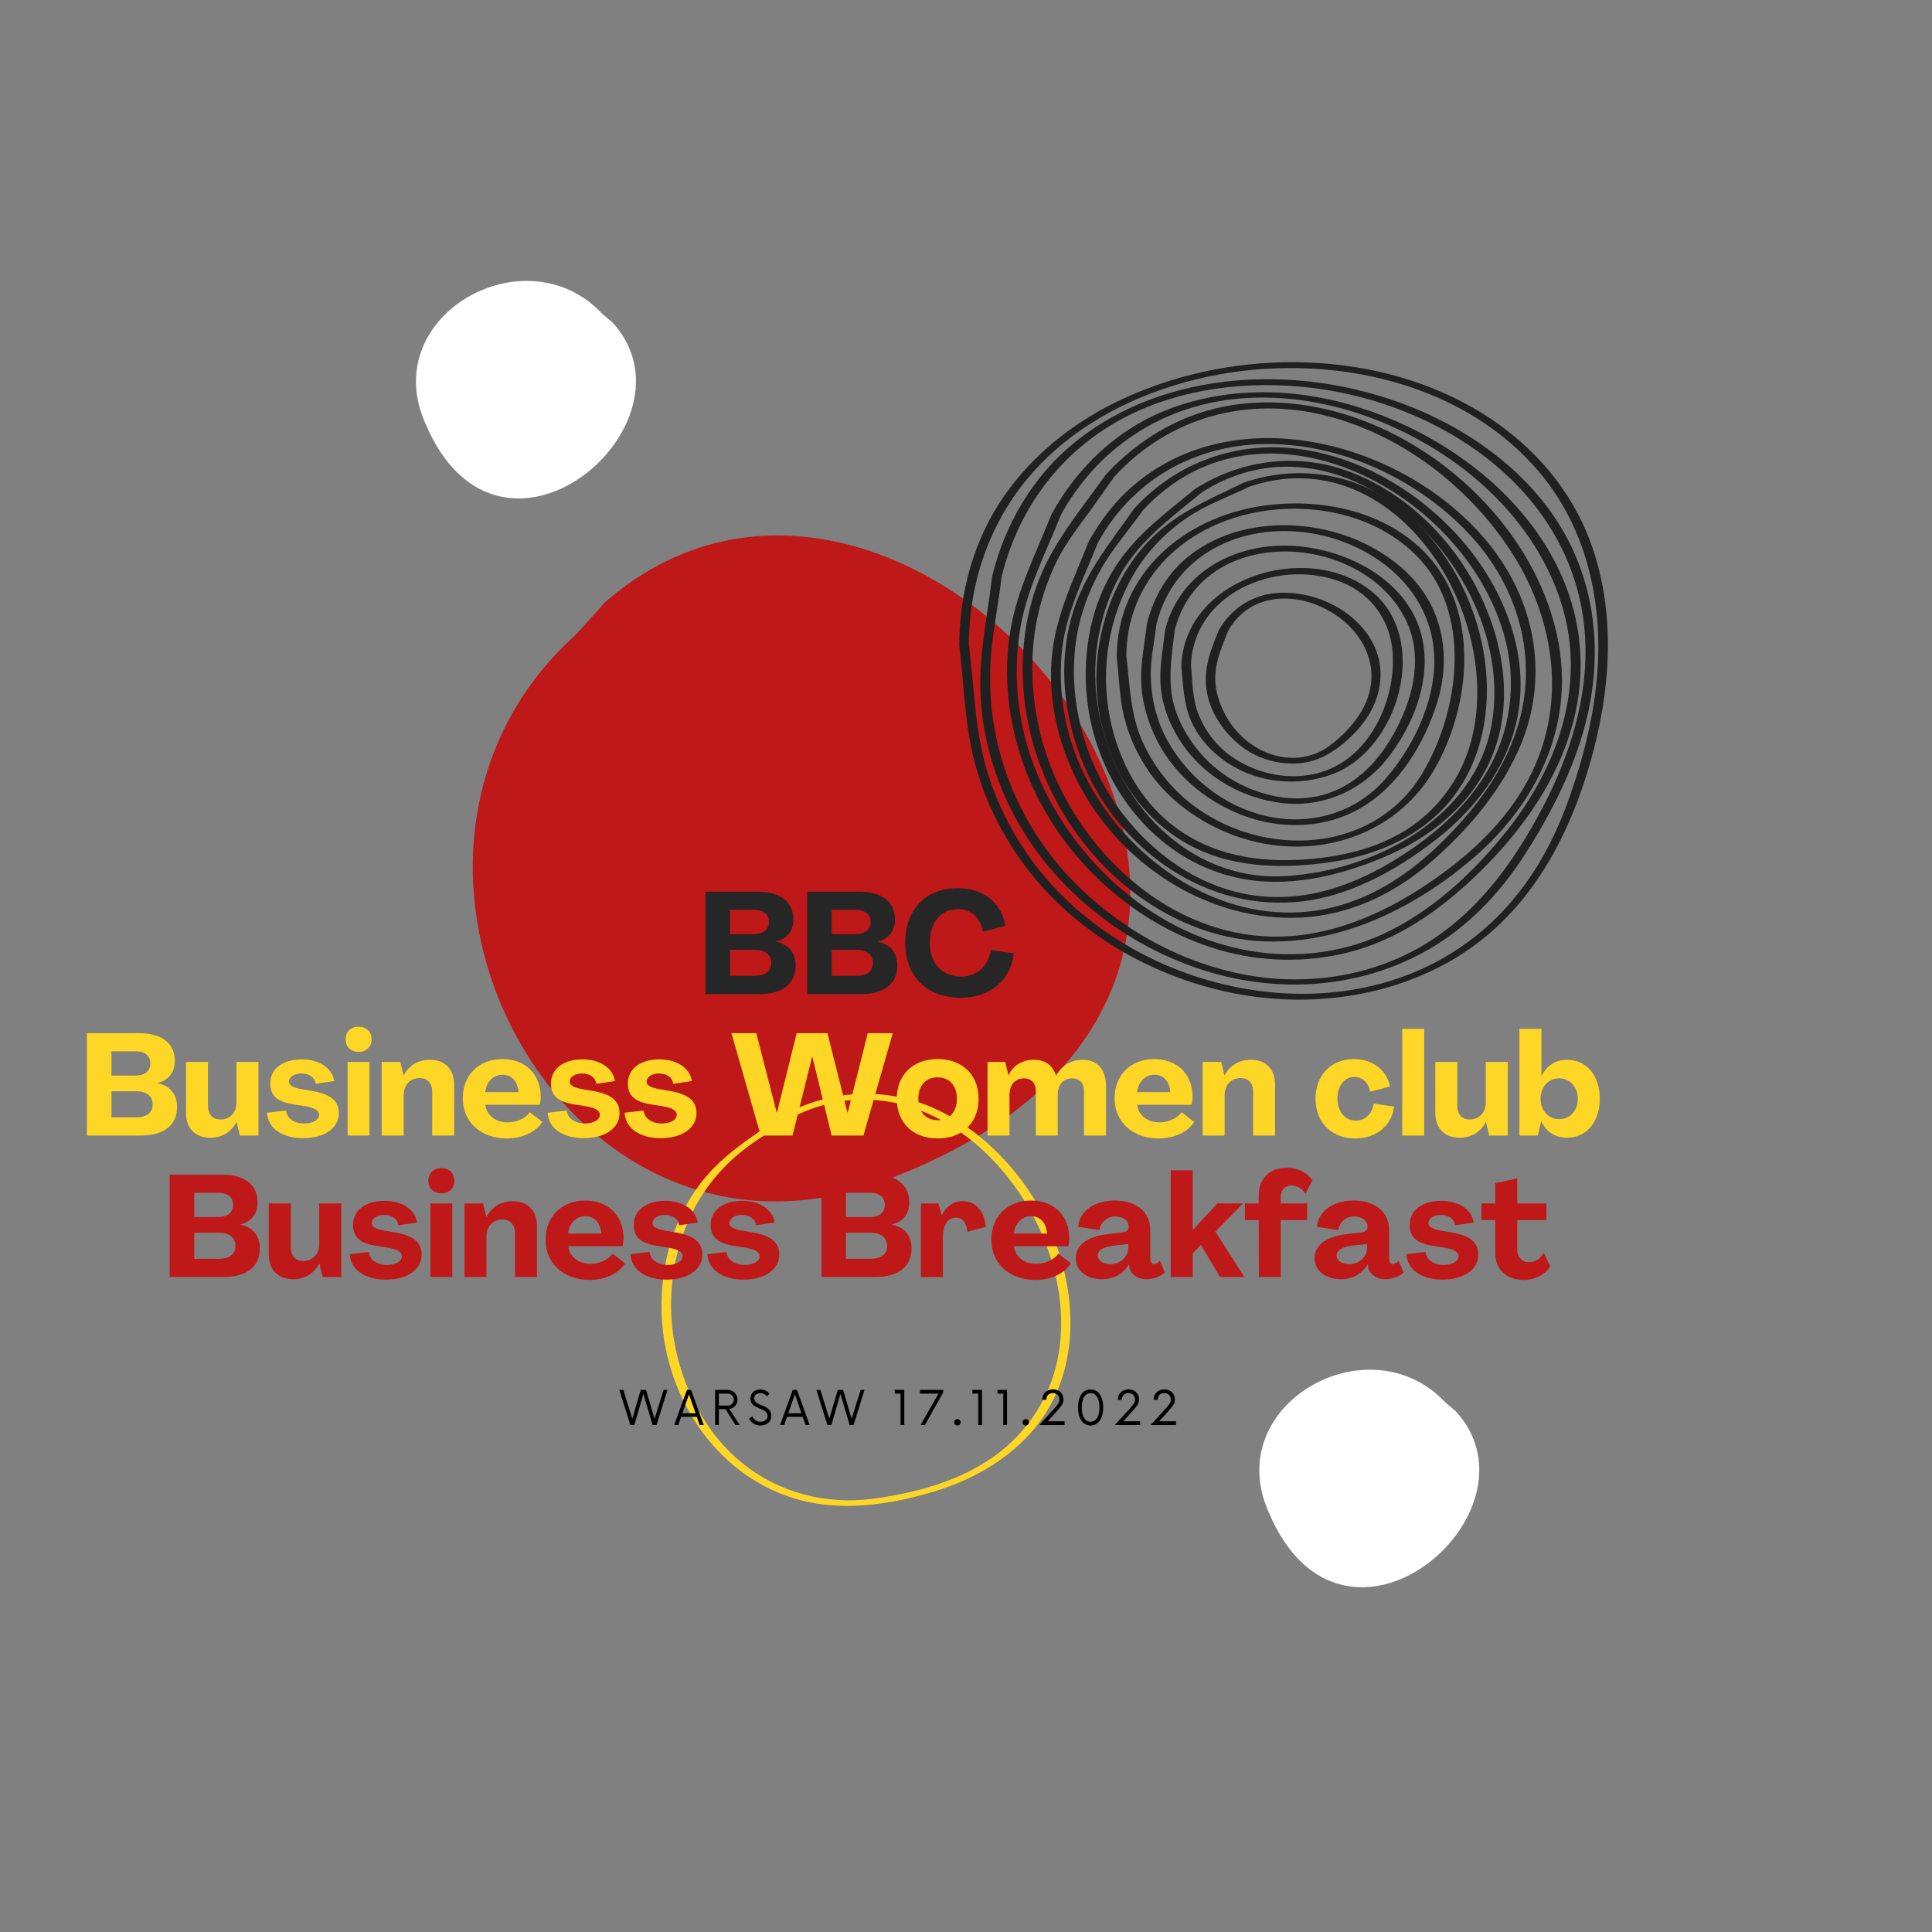 <svg xmlns="http://www.w3.org/2000/svg" xmlns:xlink="http://www.w3.org/1999/xlink" width="500" zoomAndPan="magnify" viewBox="0 0 375 375" height="500" preserveAspectRatio="xMidYMid meet" version="1.0"><rect x="0" y="0" width="375" height="375" fill="#808080" stroke="none"/><defs><g/><clipPath id="cd4dbef884"><path d="M 91 103 L 220 103 L 220 234 L 91 234 Z M 91 103 " clip-rule="nonzero"/></clipPath><clipPath id="757650530e"><path d="M 89.934 44.883 L 319.805 79.742 L 284.723 311.098 L 54.848 276.238 Z M 89.934 44.883 " clip-rule="nonzero"/></clipPath><clipPath id="bab0dde003"><path d="M 89.934 44.883 L 319.805 79.742 L 284.723 311.098 L 54.848 276.238 Z M 89.934 44.883 " clip-rule="nonzero"/></clipPath><clipPath id="8883c6a8dc"><path d="M 244 267 L 283 267 L 283 306 L 244 306 Z M 244 267 " clip-rule="nonzero"/></clipPath><clipPath id="6a7138f833"><path d="M 89.934 44.883 L 319.805 79.742 L 284.723 311.098 L 54.848 276.238 Z M 89.934 44.883 " clip-rule="nonzero"/></clipPath><clipPath id="b3b482e7ea"><path d="M 89.934 44.883 L 319.805 79.742 L 284.723 311.098 L 54.848 276.238 Z M 89.934 44.883 " clip-rule="nonzero"/></clipPath><clipPath id="08a5ab71dd"><path d="M 186 70 L 313 70 L 313 195 L 186 195 Z M 186 70 " clip-rule="nonzero"/></clipPath><clipPath id="bb0749c47e"><path d="M 89.934 44.883 L 319.805 79.742 L 284.723 311.098 L 54.848 276.238 Z M 89.934 44.883 " clip-rule="nonzero"/></clipPath><clipPath id="00c0c18783"><path d="M 89.934 44.883 L 319.805 79.742 L 284.723 311.098 L 54.848 276.238 Z M 89.934 44.883 " clip-rule="nonzero"/></clipPath><clipPath id="177b53ce33"><path d="M 190 73 L 310 73 L 310 192 L 190 192 Z M 190 73 " clip-rule="nonzero"/></clipPath><clipPath id="0ec09b862b"><path d="M 89.934 44.883 L 319.805 79.742 L 284.723 311.098 L 54.848 276.238 Z M 89.934 44.883 " clip-rule="nonzero"/></clipPath><clipPath id="6742ee3a73"><path d="M 89.934 44.883 L 319.805 79.742 L 284.723 311.098 L 54.848 276.238 Z M 89.934 44.883 " clip-rule="nonzero"/></clipPath><clipPath id="fdd9670727"><path d="M 216 97 L 285 97 L 285 165 L 216 165 Z M 216 97 " clip-rule="nonzero"/></clipPath><clipPath id="a09d31b719"><path d="M 89.934 44.883 L 319.805 79.742 L 284.723 311.098 L 54.848 276.238 Z M 89.934 44.883 " clip-rule="nonzero"/></clipPath><clipPath id="5e949b2327"><path d="M 89.934 44.883 L 319.805 79.742 L 284.723 311.098 L 54.848 276.238 Z M 89.934 44.883 " clip-rule="nonzero"/></clipPath><clipPath id="cc3d0c82c9"><path d="M 221 101 L 281 101 L 281 161 L 221 161 Z M 221 101 " clip-rule="nonzero"/></clipPath><clipPath id="ae81512f4d"><path d="M 89.934 44.883 L 319.805 79.742 L 284.723 311.098 L 54.848 276.238 Z M 89.934 44.883 " clip-rule="nonzero"/></clipPath><clipPath id="19138a75e3"><path d="M 89.934 44.883 L 319.805 79.742 L 284.723 311.098 L 54.848 276.238 Z M 89.934 44.883 " clip-rule="nonzero"/></clipPath><clipPath id="0d45031dab"><path d="M 195 76 L 307 76 L 307 187 L 195 187 Z M 195 76 " clip-rule="nonzero"/></clipPath><clipPath id="d8e54d1ffc"><path d="M 89.934 44.883 L 319.805 79.742 L 284.723 311.098 L 54.848 276.238 Z M 89.934 44.883 " clip-rule="nonzero"/></clipPath><clipPath id="28805cd95b"><path d="M 89.934 44.883 L 319.805 79.742 L 284.723 311.098 L 54.848 276.238 Z M 89.934 44.883 " clip-rule="nonzero"/></clipPath><clipPath id="7d478e5bb3"><path d="M 229 110 L 273 110 L 273 152 L 229 152 Z M 229 110 " clip-rule="nonzero"/></clipPath><clipPath id="0b690a800d"><path d="M 89.934 44.883 L 319.805 79.742 L 284.723 311.098 L 54.848 276.238 Z M 89.934 44.883 " clip-rule="nonzero"/></clipPath><clipPath id="c8b271e783"><path d="M 89.934 44.883 L 319.805 79.742 L 284.723 311.098 L 54.848 276.238 Z M 89.934 44.883 " clip-rule="nonzero"/></clipPath><clipPath id="fdfacfe718"><path d="M 225 105 L 277 105 L 277 157 L 225 157 Z M 225 105 " clip-rule="nonzero"/></clipPath><clipPath id="720869f530"><path d="M 89.934 44.883 L 319.805 79.742 L 284.723 311.098 L 54.848 276.238 Z M 89.934 44.883 " clip-rule="nonzero"/></clipPath><clipPath id="dffb922fa8"><path d="M 89.934 44.883 L 319.805 79.742 L 284.723 311.098 L 54.848 276.238 Z M 89.934 44.883 " clip-rule="nonzero"/></clipPath><clipPath id="413d89432d"><path d="M 234 115 L 268 115 L 268 149 L 234 149 Z M 234 115 " clip-rule="nonzero"/></clipPath><clipPath id="0f693547e8"><path d="M 89.934 44.883 L 319.805 79.742 L 284.723 311.098 L 54.848 276.238 Z M 89.934 44.883 " clip-rule="nonzero"/></clipPath><clipPath id="ec5dcd3e9e"><path d="M 89.934 44.883 L 319.805 79.742 L 284.723 311.098 L 54.848 276.238 Z M 89.934 44.883 " clip-rule="nonzero"/></clipPath><clipPath id="37fc96d15f"><path d="M 198 78 L 304 78 L 304 183 L 198 183 Z M 198 78 " clip-rule="nonzero"/></clipPath><clipPath id="e684d885a1"><path d="M 89.934 44.883 L 319.805 79.742 L 284.723 311.098 L 54.848 276.238 Z M 89.934 44.883 " clip-rule="nonzero"/></clipPath><clipPath id="092bf8fe84"><path d="M 89.934 44.883 L 319.805 79.742 L 284.723 311.098 L 54.848 276.238 Z M 89.934 44.883 " clip-rule="nonzero"/></clipPath><clipPath id="e379d17df1"><path d="M 203 85 L 299 85 L 299 179 L 203 179 Z M 203 85 " clip-rule="nonzero"/></clipPath><clipPath id="a936ac5ec1"><path d="M 89.934 44.883 L 319.805 79.742 L 284.723 311.098 L 54.848 276.238 Z M 89.934 44.883 " clip-rule="nonzero"/></clipPath><clipPath id="8c1fd80a67"><path d="M 89.934 44.883 L 319.805 79.742 L 284.723 311.098 L 54.848 276.238 Z M 89.934 44.883 " clip-rule="nonzero"/></clipPath><clipPath id="71a559b65c"><path d="M 206 86 L 296 86 L 296 176 L 206 176 Z M 206 86 " clip-rule="nonzero"/></clipPath><clipPath id="928cd7cfc9"><path d="M 89.934 44.883 L 319.805 79.742 L 284.723 311.098 L 54.848 276.238 Z M 89.934 44.883 " clip-rule="nonzero"/></clipPath><clipPath id="16677493f7"><path d="M 89.934 44.883 L 319.805 79.742 L 284.723 311.098 L 54.848 276.238 Z M 89.934 44.883 " clip-rule="nonzero"/></clipPath><clipPath id="0033b8a3c4"><path d="M 210 89 L 292 89 L 292 172 L 210 172 Z M 210 89 " clip-rule="nonzero"/></clipPath><clipPath id="d76b2b10c9"><path d="M 89.934 44.883 L 319.805 79.742 L 284.723 311.098 L 54.848 276.238 Z M 89.934 44.883 " clip-rule="nonzero"/></clipPath><clipPath id="e61cf4ad9b"><path d="M 89.934 44.883 L 319.805 79.742 L 284.723 311.098 L 54.848 276.238 Z M 89.934 44.883 " clip-rule="nonzero"/></clipPath><clipPath id="97f3bf3b80"><path d="M 212 91 L 289 91 L 289 169 L 212 169 Z M 212 91 " clip-rule="nonzero"/></clipPath><clipPath id="1800548e95"><path d="M 89.934 44.883 L 319.805 79.742 L 284.723 311.098 L 54.848 276.238 Z M 89.934 44.883 " clip-rule="nonzero"/></clipPath><clipPath id="7a9fe0723e"><path d="M 89.934 44.883 L 319.805 79.742 L 284.723 311.098 L 54.848 276.238 Z M 89.934 44.883 " clip-rule="nonzero"/></clipPath><clipPath id="a6e489acb3"><path d="M 85 58 L 120 58 L 120 92 L 85 92 Z M 85 58 " clip-rule="nonzero"/></clipPath><clipPath id="9ea27f60a6"><path d="M 89.934 44.883 L 319.805 79.742 L 284.723 311.098 L 54.848 276.238 Z M 89.934 44.883 " clip-rule="nonzero"/></clipPath><clipPath id="d6fc810f88"><path d="M 89.934 44.883 L 319.805 79.742 L 284.723 311.098 L 54.848 276.238 Z M 89.934 44.883 " clip-rule="nonzero"/></clipPath><clipPath id="43c480dff4"><path d="M 128 212 L 208 212 L 208 293 L 128 293 Z M 128 212 " clip-rule="nonzero"/></clipPath><clipPath id="0a9589c312"><path d="M 89.934 44.883 L 319.805 79.742 L 284.723 311.098 L 54.848 276.238 Z M 89.934 44.883 " clip-rule="nonzero"/></clipPath><clipPath id="996a9d28c5"><path d="M 89.934 44.883 L 319.805 79.742 L 284.723 311.098 L 54.848 276.238 Z M 89.934 44.883 " clip-rule="nonzero"/></clipPath><clipPath id="8ef434ebc3"><path d="M 252 323 L 310 323 L 310 324 L 252 324 Z M 252 323 " clip-rule="nonzero"/></clipPath><clipPath id="9cfea16667"><path d="M 249.773 248.836 L 309.836 257.945 L 299.941 323.199 L 239.875 314.09 Z M 249.773 248.836 " clip-rule="nonzero"/></clipPath><clipPath id="8c97ea3cd8"><path d="M 249.773 248.836 L 540.449 292.918 L 496.254 584.336 L 205.578 540.254 Z M 249.773 248.836 " clip-rule="nonzero"/></clipPath><clipPath id="531ade543c"><path d="M 244 265 L 288 265 L 288 309 L 244 309 Z M 244 265 " clip-rule="nonzero"/></clipPath><clipPath id="adbbf6c45e"><path d="M 249.773 248.836 L 309.836 257.945 L 299.941 323.199 L 239.875 314.09 Z M 249.773 248.836 " clip-rule="nonzero"/></clipPath><clipPath id="0b3042ae10"><path d="M 249.773 248.836 L 540.449 292.918 L 496.254 584.336 L 205.578 540.254 Z M 249.773 248.836 " clip-rule="nonzero"/></clipPath><clipPath id="23370a28a0"><path d="M 88 111 L 147 111 L 147 112 L 88 112 Z M 88 111 " clip-rule="nonzero"/></clipPath><clipPath id="c8e0784d19"><path d="M 86.082 37.5 L 146.148 46.609 L 136.25 111.863 L 76.188 102.754 Z M 86.082 37.5 " clip-rule="nonzero"/></clipPath><clipPath id="96e993d7b5"><path d="M 86.082 37.5 L 376.762 81.582 L 332.566 373 L 41.891 328.918 Z M 86.082 37.5 " clip-rule="nonzero"/></clipPath><clipPath id="4006532905"><path d="M 80 54 L 124 54 L 124 97 L 80 97 Z M 80 54 " clip-rule="nonzero"/></clipPath><clipPath id="e22394e773"><path d="M 86.082 37.5 L 146.148 46.609 L 136.25 111.863 L 76.188 102.754 Z M 86.082 37.5 " clip-rule="nonzero"/></clipPath><clipPath id="3c8dff220a"><path d="M 86.082 37.5 L 376.762 81.582 L 332.566 373 L 41.891 328.918 Z M 86.082 37.5 " clip-rule="nonzero"/></clipPath></defs><g clip-path="url(#cd4dbef884)"><g clip-path="url(#757650530e)"><g clip-path="url(#bab0dde003)"><path fill="#bf1818" d="M 117.543 116.789 C 178.145 64.176 278.648 187.328 173.699 228.383 C 109.879 254.688 63.391 166.68 111.887 123.059 L 117.539 116.789 " fill-opacity="1" fill-rule="nonzero"/></g></g></g><g clip-path="url(#8883c6a8dc)"><g clip-path="url(#6a7138f833)"><g clip-path="url(#b3b482e7ea)"><path fill="#202020" d="M 276.621 300.48 C 260.703 317.914 227.156 285.367 256.422 269.797 C 274.176 259.938 290.75 284.059 278.059 298.453 L 276.621 300.48 " fill-opacity="1" fill-rule="nonzero"/></g></g></g><g clip-path="url(#08a5ab71dd)"><g clip-path="url(#bb0749c47e)"><g clip-path="url(#00c0c18783)"><path fill="#202020" d="M 188.066 125.137 C 188.094 112.438 192.465 100.348 201.109 90.984 C 209.332 82.09 220.594 76.457 232.234 73.613 C 255.34 67.969 283.414 73.016 299.137 92.086 C 307.598 102.344 310.781 115.574 310.156 128.691 C 309.738 137.426 307.66 146.023 304.809 154.258 C 301.895 162.684 297.777 170.449 291.609 176.949 C 268.887 200.918 229.121 196.055 206.723 174.402 C 199.934 167.848 194.812 159.609 191.891 150.625 C 189.219 142.391 189.121 133.668 188.066 125.137 C 187.977 124.41 186.105 124.605 186.195 125.316 C 187.062 132.352 187.211 139.555 188.816 146.469 C 190.617 154.238 194.109 161.551 198.859 167.938 C 208 180.23 221.801 188.574 236.566 192.156 C 251.023 195.664 266.812 194.355 280.047 187.344 C 295.371 179.223 303.82 164.613 308.543 148.406 C 312.641 134.324 313.84 118.945 308.625 105 C 304.465 93.883 296.152 85.008 285.941 79.168 C 265.238 67.336 237.621 67.688 216.445 78.133 C 207.914 82.348 200.285 88.477 194.848 96.344 C 188.965 104.855 186.219 115.023 186.195 125.316 C 186.191 126.016 188.062 125.883 188.066 125.137 " fill-opacity="1" fill-rule="nonzero"/></g></g></g><g clip-path="url(#177b53ce33)"><g clip-path="url(#0ec09b862b)"><g clip-path="url(#6742ee3a73)"><path fill="#202020" d="M 194.398 112 C 197.488 99.375 205.055 88.688 216.312 82.121 C 227.102 75.832 240.062 73.957 252.355 75.039 C 276.688 77.184 302.203 92.434 306.977 117.996 C 309.848 133.344 304.355 148.812 296.57 161.859 C 291.691 170.047 285.758 177.359 277.707 182.578 C 270.723 187.109 262.598 189.543 254.32 190.016 C 237.914 190.965 221.59 183.801 209.852 172.574 C 197.445 160.711 190.828 143.887 192.395 126.723 C 192.848 121.77 193.852 116.82 194.422 111.855 C 194.496 111.199 192.633 111.285 192.547 112.035 C 191.711 119.289 190.109 126.5 190.289 133.828 C 190.48 142.105 192.723 150.25 196.5 157.598 C 203.824 171.859 217.184 182.68 232.215 187.871 C 246.914 192.941 263.316 192.195 276.965 184.48 C 284.711 180.113 291.016 173.543 295.812 166.109 C 300.555 158.754 304.625 151.004 307.141 142.59 C 310.91 129.965 310.453 116.367 304.254 104.605 C 298.629 93.934 288.887 85.973 278.141 80.84 C 256.703 70.598 227.887 70.352 208.73 85.762 C 200.5 92.383 195.066 101.684 192.57 111.895 C 192.375 112.684 194.238 112.656 194.398 112 " fill-opacity="1" fill-rule="nonzero"/></g></g></g><g clip-path="url(#fdd9670727)"><g clip-path="url(#a09d31b719)"><g clip-path="url(#5e949b2327)"><path fill="#202020" d="M 218.621 127.27 C 218.715 113.883 227.902 103.855 240.414 100.254 C 252.02 96.914 265.93 98.984 274.742 107.668 C 285.832 118.594 283.449 137.66 276.133 150.004 C 267.203 165.074 247.207 166.594 233.43 157.613 C 228.32 154.281 224.27 149.523 221.766 143.961 C 219.371 138.645 219.301 132.949 218.621 127.27 C 218.531 126.543 216.656 126.734 216.746 127.453 C 217.152 130.832 217.246 134.281 217.867 137.629 C 218.59 141.543 220.141 145.281 222.258 148.633 C 226.32 155.055 232.781 159.742 239.875 162.277 C 254.258 167.414 270.727 162.816 278.488 149.207 C 285.484 136.949 287.207 118.898 277.145 107.859 C 269.137 99.074 256.074 96.477 244.719 98.234 C 229.629 100.562 216.863 111.402 216.746 127.453 C 216.742 128.148 218.613 128.016 218.621 127.27 " fill-opacity="1" fill-rule="nonzero"/></g></g></g><g clip-path="url(#cc3d0c82c9)"><g clip-path="url(#ae81512f4d)"><g clip-path="url(#19138a75e3)"><path fill="#202020" d="M 224.465 121.137 C 227.836 107.508 241.066 101.43 254.223 103.461 C 266.766 105.398 278.297 114.641 278.406 128.117 C 278.469 136.395 274.227 145.098 268.887 151.215 C 263.043 157.898 254.234 160.332 245.703 158.383 C 237.668 156.543 230.645 150.988 226.648 143.82 C 224.609 140.168 223.555 136.051 223.375 131.879 C 223.215 128.238 224.066 124.602 224.488 120.992 C 224.562 120.34 222.699 120.418 222.613 121.172 C 222.195 124.801 221.418 128.395 221.5 132.059 C 221.598 136.168 222.77 140.199 224.637 143.836 C 228.246 150.879 234.922 156.172 242.352 158.664 C 249.391 161.023 257.465 160.66 263.977 156.922 C 271.488 152.609 276.504 144.352 279 136.215 C 280.922 129.949 280.711 123.195 277.707 117.312 C 275 112.008 270.172 108.07 264.895 105.508 C 254.344 100.391 240.188 100.434 230.742 107.945 C 226.594 111.246 223.898 115.922 222.629 121.031 C 222.441 121.816 224.301 121.789 224.465 121.137 " fill-opacity="1" fill-rule="nonzero"/></g></g></g><g clip-path="url(#0d45031dab)"><g clip-path="url(#d8e54d1ffc)"><g clip-path="url(#28805cd95b)"><path fill="#202020" d="M 205.926 99.93 C 212.926 87.215 225.055 79.047 239.461 77.469 C 253.27 75.957 267.5 80.223 279.129 87.574 C 290.523 94.777 300.07 105.703 303.574 118.934 C 307.625 134.215 301.926 149.441 292.359 161.406 C 285.883 169.5 277.797 177.008 268.316 181.359 C 259.723 185.297 250.09 186.16 240.879 184.234 C 223.066 180.508 208.16 166.688 201.27 150.078 C 197.652 141.363 196.488 131.688 197.969 122.363 C 199.223 114.426 203 107.324 205.926 99.93 C 206.207 99.207 204.344 99.18 204.094 99.824 C 201.16 107.242 197.484 114.316 196.137 122.258 C 194.633 131.086 195.699 140.125 198.711 148.516 C 204.633 165.023 218.617 178.586 235.27 183.953 C 243.312 186.547 251.898 186.988 260.16 185.223 C 269.68 183.191 277.754 177.957 284.859 171.477 C 296.871 160.512 306.828 145.816 306.797 128.996 C 306.754 101.203 279.586 80.789 254.262 76.844 C 244.766 75.367 234.891 76.121 225.949 79.773 C 216.484 83.641 208.996 90.914 204.094 99.824 C 203.746 100.461 205.59 100.539 205.926 99.93 " fill-opacity="1" fill-rule="nonzero"/></g></g></g><g clip-path="url(#7d478e5bb3)"><g clip-path="url(#0b690a800d)"><g clip-path="url(#c8b271e783)"><path fill="#202020" d="M 231.164 129.16 C 231.613 115.199 247.578 108.555 259.551 112.68 C 265.602 114.766 269.648 119.789 270.262 126.176 C 271.07 134.547 267.004 144.598 259.414 148.637 C 252.949 152.078 244.812 150.934 238.969 146.793 C 236.094 144.762 233.934 141.902 232.629 138.641 C 231.418 135.621 231.488 132.348 231.164 129.16 C 231.086 128.438 229.219 128.617 229.289 129.34 C 229.645 132.828 229.695 136.227 231.027 139.535 C 232.43 143.027 235.066 145.914 238.148 147.996 C 244.137 152.039 252.062 152.773 258.758 150.211 C 271.621 145.297 277.691 123.855 266.105 114.676 C 253.625 104.781 229.844 112.219 229.289 129.34 C 229.266 130.027 231.137 129.91 231.164 129.16 " fill-opacity="1" fill-rule="nonzero"/></g></g></g><g clip-path="url(#fdfacfe718)"><g clip-path="url(#720869f530)"><g clip-path="url(#dffb922fa8)"><path fill="#202020" d="M 227.988 122.387 C 231.48 108.434 246.672 104.355 259.074 108.695 C 264.926 110.742 270.164 114.734 272.898 120.398 C 276.184 127.199 274.438 134.945 271.102 141.355 C 267.996 147.32 263.469 152.418 256.82 154.281 C 251.098 155.887 244.957 154.531 239.848 151.734 C 234.672 148.895 230.602 144.184 228.469 138.691 C 226.34 133.215 227.367 127.871 228.012 122.25 C 228.082 121.59 226.223 121.672 226.137 122.43 C 225.703 126.195 224.926 129.852 225.336 133.668 C 225.766 137.664 227.395 141.469 229.691 144.727 C 234.121 151.012 241.383 155.031 248.957 155.887 C 256.953 156.793 264.59 153.305 269.477 146.98 C 274.109 140.992 277.398 133.008 276.32 125.344 C 274.688 113.703 262.93 107.086 252.195 106.039 C 240.742 104.922 229.102 110.504 226.152 122.281 C 225.957 123.07 227.824 123.043 227.988 122.387 " fill-opacity="1" fill-rule="nonzero"/></g></g></g><g clip-path="url(#413d89432d)"><g clip-path="url(#0f693547e8)"><g clip-path="url(#ec5dcd3e9e)"><path fill="#202020" d="M 238.383 122.449 C 246.074 108.832 269.207 119.547 265.875 134.059 C 264.891 138.34 261.648 142.016 258.258 144.617 C 253.969 147.91 248.438 147.777 243.895 145.109 C 239.949 142.793 237.145 138.73 236.164 134.285 C 235.207 129.961 236.828 126.359 238.383 122.449 C 238.664 121.73 236.801 121.699 236.547 122.344 C 235.004 126.246 233.559 129.629 234.195 133.934 C 234.812 138.148 237.344 141.914 240.586 144.578 C 243.699 147.129 247.68 148.363 251.676 148.191 C 256.254 147.992 260.02 145.312 263.086 142.113 C 268.266 136.707 269.832 129.172 265.281 122.902 C 261.473 117.664 254.703 114.801 248.336 115.059 C 243.328 115.266 239 118 236.547 122.344 C 236.191 122.973 238.035 123.051 238.383 122.449 " fill-opacity="1" fill-rule="nonzero"/></g></g></g><g clip-path="url(#37fc96d15f)"><g clip-path="url(#e684d885a1)"><g clip-path="url(#092bf8fe84)"><path fill="#202020" d="M 216.238 92.578 C 226.984 80.844 242.262 76.82 257.531 80.723 C 272.027 84.43 284.961 94.355 293.141 106.801 C 301.262 119.168 304.012 134.609 298.012 148.457 C 294.398 156.785 287.973 163.562 280.789 168.938 C 271.969 175.535 261.664 180.863 250.543 181.695 C 230.84 183.156 213.555 169.406 205.441 152.262 C 201.355 143.617 199.656 133.887 200.637 124.371 C 201.152 119.398 202.562 114.539 204.609 109.988 C 206.66 105.418 209.707 101.844 212.551 97.809 C 213.777 96.066 215.012 94.324 216.238 92.578 C 216.777 91.816 214.953 91.672 214.57 92.207 C 209.883 98.855 204.621 104.941 201.625 112.621 C 198.203 121.406 197.711 131.125 199.547 140.316 C 203.094 158.055 215.832 174.098 232.945 180.285 C 251.961 187.164 272.02 178.789 286.523 166.051 C 298.395 155.633 305.336 141.035 302.566 125.117 C 297.742 97.426 267.277 74.395 239.332 78.609 C 229.691 80.062 221.125 85.051 214.57 92.207 C 213.961 92.871 215.801 93.059 216.238 92.578 " fill-opacity="1" fill-rule="nonzero"/></g></g></g><g clip-path="url(#e379d17df1)"><g clip-path="url(#a936ac5ec1)"><g clip-path="url(#8c1fd80a67)"><path fill="#202020" d="M 213.141 105.254 C 220.289 92.316 233.457 85.57 248.051 86.227 C 261.895 86.852 275.52 93.477 285.016 103.5 C 294.727 113.762 298.824 127.965 294.402 141.598 C 291.621 150.199 285.93 157.559 279.527 163.781 C 272 171.09 263.117 176.371 252.477 177.055 C 235.18 178.16 219.098 166.516 211.176 151.734 C 207.145 144.199 205.34 135.594 206.051 127.074 C 206.707 119.242 210.293 112.426 213.141 105.254 C 213.426 104.535 211.562 104.508 211.305 105.148 C 208.336 112.641 204.812 119.641 204.133 127.816 C 203.379 136.797 205.781 145.812 210.176 153.602 C 218.637 168.586 235.195 178.965 252.57 178.098 C 261.941 177.625 270.68 173.465 277.699 167.363 C 284.578 161.391 290.695 154.34 294.547 146.012 C 300.465 133.211 298.684 118.922 290.535 107.582 C 275.613 86.816 241.207 76.305 220.191 94.066 C 216.535 97.152 213.617 100.973 211.305 105.148 C 210.953 105.785 212.805 105.863 213.141 105.254 " fill-opacity="1" fill-rule="nonzero"/></g></g></g><g clip-path="url(#71a559b65c)"><g clip-path="url(#928cd7cfc9)"><g clip-path="url(#16677493f7)"><path fill="#202020" d="M 221.816 99.082 C 244.801 74.066 284.93 95.477 292.211 124.273 C 294.016 131.41 293.488 138.902 290.668 145.695 C 287.09 154.324 279.984 160.941 272.297 165.934 C 262.984 171.973 252.551 175.699 241.414 173.461 C 232.02 171.566 223.848 165.625 218.047 158.133 C 211.188 149.285 207.684 137.922 208.59 126.734 C 209.059 120.938 210.938 115.316 213.812 110.281 C 216.066 106.32 219.188 102.809 221.816 99.082 C 222.359 98.32 220.535 98.176 220.156 98.711 C 215.316 105.57 210.168 111.711 207.91 120.008 C 205.496 128.902 206.457 138.395 209.719 146.93 C 216.18 163.84 232.656 176.426 251.094 175.117 C 261.293 174.395 270.891 169.082 278.812 162.898 C 285.34 157.805 290.773 151.184 293.457 143.266 C 298.188 129.293 292.445 114.426 282.949 103.957 C 275.035 95.234 264.023 88.766 252.281 87.172 C 240.141 85.523 228.469 89.66 220.156 98.711 C 219.547 99.375 221.379 99.562 221.816 99.082 " fill-opacity="1" fill-rule="nonzero"/></g></g></g><g clip-path="url(#0033b8a3c4)"><g clip-path="url(#d76b2b10c9)"><g clip-path="url(#e61cf4ad9b)"><path fill="#202020" d="M 233.355 95.504 C 261.406 77.75 294.652 111.648 289.539 140.547 C 286.293 158.887 266.75 168.988 249.602 170.047 C 230.566 171.219 216.184 155.43 213.168 137.652 C 211.75 129.309 212.926 120.609 216.672 113.012 C 220.453 105.344 226.988 100.793 233.355 95.504 C 234.203 94.801 232.477 94.465 231.961 94.891 C 225.805 100.004 219.633 104.367 215.586 111.504 C 211.355 118.973 210.043 127.848 211.07 136.297 C 213.102 152.926 225.062 168.016 242.008 170.727 C 251.449 172.242 261.461 169.605 270.047 165.742 C 277.277 162.484 283.699 157.438 287.758 150.531 C 295.113 137.988 291.922 122.219 284.543 110.504 C 279.113 101.902 270.953 94.734 261.316 91.332 C 251.414 87.832 240.797 89.305 231.961 94.891 C 231.047 95.473 232.805 95.852 233.355 95.504 " fill-opacity="1" fill-rule="nonzero"/></g></g></g><g clip-path="url(#97f3bf3b80)"><g clip-path="url(#1800548e95)"><g clip-path="url(#7a9fe0723e)"><path fill="#202020" d="M 242.5 94.461 C 270.477 84.98 292.062 118.934 285.586 143.695 C 283.941 150 280.289 155.582 275.125 159.555 C 268.492 164.656 260.012 166.512 251.82 166.898 C 242.559 167.332 233.645 165.426 226.477 159.266 C 220.414 154.055 216.746 146.488 215.316 138.707 C 213.613 129.391 215.312 119.531 220.105 111.371 C 222.707 106.938 226.379 103.191 230.633 100.344 C 234.297 97.895 238.555 96.391 242.5 94.461 C 243.613 93.918 242.148 93.316 241.469 93.652 C 234.648 96.988 227.977 99.637 222.668 105.332 C 217.352 111.039 214.254 118.496 213.18 126.164 C 211.043 141.461 217.965 157.844 232.191 164.703 C 240.137 168.531 249.512 168.59 258.082 167.363 C 265.324 166.332 272.457 163.723 278.062 158.906 C 287.875 150.5 290.223 136.906 287.613 124.742 C 285.41 114.473 279.707 104.703 271.332 98.301 C 262.68 91.688 251.715 90.18 241.469 93.652 C 240.305 94.043 241.809 94.695 242.5 94.461 " fill-opacity="1" fill-rule="nonzero"/></g></g></g><g clip-path="url(#a6e489acb3)"><g clip-path="url(#9ea27f60a6)"><g clip-path="url(#d6fc810f88)"><path fill="#fdd626" d="M 115.887 64.816 C 130.012 80.359 98.488 107.543 87.102 80.293 C 79.828 63.73 102.516 50.945 114.215 63.375 L 115.887 64.816 " fill-opacity="1" fill-rule="nonzero"/></g></g></g><g clip-path="url(#43c480dff4)"><g clip-path="url(#0a9589c312)"><g clip-path="url(#996a9d28c5)"><path fill="#fdd626" d="M 153.621 216.938 C 181.656 202.484 210.078 235.547 205.469 262.832 C 204.297 269.797 200.699 276.109 195.387 280.742 C 188.25 286.957 178.828 289.617 169.648 290.879 C 160.449 292.148 151.238 289.801 144.008 283.93 C 137.5 278.652 133.285 270.898 131.371 262.812 C 129.191 253.625 130.199 243.75 134.395 235.273 C 136.656 230.703 139.977 226.707 143.922 223.508 C 146.996 221.016 150.551 219.086 153.805 216.836 C 154.699 216.215 152.949 215.855 152.402 216.23 C 145.938 220.695 139.492 224.43 134.949 231.102 C 130.344 237.84 128.281 246.031 128.398 254.145 C 128.633 270.254 138.316 285.906 154.012 290.797 C 162.887 293.562 172.711 292.121 181.434 289.465 C 188.848 287.199 195.84 283.262 200.832 277.227 C 209.617 266.59 209.277 251.715 204.199 239.523 C 200.094 229.664 192.656 220.961 183.16 216.008 C 173.496 210.961 162.234 211.156 152.59 216.129 C 151.492 216.691 152.938 217.285 153.621 216.938 " fill-opacity="1" fill-rule="nonzero"/></g></g></g><g fill="#262626" fill-opacity="1"><g transform="translate(135.403, 192.958)"><g><path d="M 1.535 0 L 11.918 0 C 16.469 0 19.035 -2.008 19.035 -5.527 C 19.035 -8.039 17.668 -9.688 15.238 -10.16 L 15.238 -10.188 C 17.391 -10.746 18.59 -12.254 18.59 -14.457 C 18.59 -17.918 16.105 -19.875 11.668 -19.875 L 1.535 -19.875 Z M 6.309 -11.641 L 6.309 -16.355 L 10.914 -16.355 C 12.785 -16.355 13.844 -15.492 13.844 -14.039 C 13.844 -12.504 12.785 -11.641 10.914 -11.641 Z M 6.309 -3.543 L 6.309 -8.598 L 11.055 -8.598 C 13.117 -8.598 14.293 -7.676 14.293 -6 C 14.293 -4.438 13.117 -3.543 11.055 -3.543 Z M 6.309 -3.543 "/></g></g></g><g fill="#262626" fill-opacity="1"><g transform="translate(155.137, 192.958)"><g><path d="M 1.535 0 L 11.918 0 C 16.469 0 19.035 -2.008 19.035 -5.527 C 19.035 -8.039 17.668 -9.688 15.238 -10.16 L 15.238 -10.188 C 17.391 -10.746 18.59 -12.254 18.59 -14.457 C 18.59 -17.918 16.105 -19.875 11.668 -19.875 L 1.535 -19.875 Z M 6.309 -11.641 L 6.309 -16.355 L 10.914 -16.355 C 12.785 -16.355 13.844 -15.492 13.844 -14.039 C 13.844 -12.504 12.785 -11.641 10.914 -11.641 Z M 6.309 -3.543 L 6.309 -8.598 L 11.055 -8.598 C 13.117 -8.598 14.293 -7.676 14.293 -6 C 14.293 -4.438 13.117 -3.543 11.055 -3.543 Z M 6.309 -3.543 "/></g></g></g><g fill="#262626" fill-opacity="1"><g transform="translate(174.87, 192.958)"><g><path d="M 11.613 0.699 C 17.305 0.699 21.297 -2.652 21.91 -7.926 L 17.445 -8.543 C 16.969 -5.414 14.711 -3.406 11.668 -3.406 C 7.984 -3.406 5.637 -5.945 5.609 -9.938 C 5.609 -13.957 7.73 -16.496 11.082 -16.496 C 13.676 -16.496 15.406 -14.82 15.91 -12.141 L 20.266 -13.23 C 19.566 -17.723 15.965 -20.57 11.082 -20.57 C 4.801 -20.57 0.836 -16.441 0.836 -9.938 C 0.836 -3.434 5.023 0.699 11.613 0.699 Z M 11.613 0.699 "/></g></g></g><g fill="#fdd626" fill-opacity="1"><g transform="translate(15.333, 220.414)"><g><path d="M 1.535 0 L 11.918 0 C 16.469 0 19.035 -2.008 19.035 -5.527 C 19.035 -8.039 17.668 -9.688 15.238 -10.16 L 15.238 -10.188 C 17.391 -10.746 18.59 -12.254 18.59 -14.457 C 18.59 -17.918 16.105 -19.875 11.668 -19.875 L 1.535 -19.875 Z M 6.309 -11.641 L 6.309 -16.355 L 10.914 -16.355 C 12.785 -16.355 13.844 -15.492 13.844 -14.039 C 13.844 -12.504 12.785 -11.641 10.914 -11.641 Z M 6.309 -3.543 L 6.309 -8.598 L 11.055 -8.598 C 13.117 -8.598 14.293 -7.676 14.293 -6 C 14.293 -4.438 13.117 -3.543 11.055 -3.543 Z M 6.309 -3.543 "/></g></g></g><g fill="#fdd626" fill-opacity="1"><g transform="translate(35.066, 220.414)"><g><path d="M 5.75 0.418 C 8.012 0.418 9.797 -0.668 10.828 -2.598 L 10.859 -2.598 L 11.5 0 L 15.102 0 L 15.102 -14.293 L 10.828 -14.293 L 10.828 -6.391 C 10.828 -4.438 9.547 -3.125 7.703 -3.125 C 6.223 -3.125 5.305 -4.133 5.305 -5.75 L 5.305 -14.293 L 1.031 -14.293 L 1.031 -4.438 C 1.031 -1.395 2.82 0.418 5.75 0.418 Z M 5.75 0.418 "/></g></g></g><g fill="#fdd626" fill-opacity="1"><g transform="translate(51.31, 220.414)"><g><path d="M 7.508 0.504 C 11.613 0.504 14.457 -1.395 14.457 -4.355 C 14.457 -6.727 12.922 -8.012 9.324 -8.652 L 7.203 -9.016 C 5.5 -9.324 4.773 -9.77 4.773 -10.496 C 4.801 -11.359 5.805 -12.059 7.145 -12.059 C 8.68 -12.059 9.824 -11.277 9.938 -10.047 L 13.566 -10.578 C 13.203 -13.09 10.664 -14.793 7.285 -14.793 C 3.629 -14.793 1.145 -13.008 1.145 -10.105 C 1.145 -7.758 2.484 -6.559 5.637 -6.059 L 7.758 -5.723 C 9.77 -5.387 10.633 -4.883 10.633 -4.02 C 10.633 -3.043 9.352 -2.344 7.758 -2.344 C 5.832 -2.344 4.355 -3.32 4.215 -4.855 L 0.504 -4.438 C 0.699 -1.258 3.656 0.504 7.508 0.504 Z M 7.508 0.504 "/></g></g></g><g fill="#fdd626" fill-opacity="1"><g transform="translate(66.243, 220.414)"><g><path d="M 3.348 -16.246 C 4.855 -16.246 5.891 -17.223 5.891 -18.672 C 5.891 -20.152 4.855 -21.129 3.348 -21.129 C 1.844 -21.129 0.836 -20.152 0.836 -18.672 C 0.836 -17.223 1.844 -16.246 3.348 -16.246 Z M 1.227 0 L 5.473 0 L 5.473 -14.293 L 1.227 -14.293 Z M 1.227 0 "/></g></g></g><g fill="#fdd626" fill-opacity="1"><g transform="translate(72.97, 220.414)"><g><path d="M 10.469 -14.711 C 8.207 -14.711 6.418 -13.621 5.387 -11.695 L 5.359 -11.695 L 4.719 -14.293 L 1.117 -14.293 L 1.117 0 L 5.387 0 L 5.387 -7.898 C 5.387 -9.852 6.672 -11.164 8.512 -11.164 C 9.992 -11.164 10.914 -10.16 10.914 -8.543 L 10.914 0 L 15.184 0 L 15.184 -9.852 C 15.184 -12.895 13.398 -14.711 10.469 -14.711 Z M 10.469 -14.711 "/></g></g></g><g fill="#fdd626" fill-opacity="1"><g transform="translate(89.186, 220.414)"><g><path d="M 9.184 0.559 C 12.254 0.559 14.934 -0.754 16.078 -2.652 L 13.648 -4.523 C 12.812 -3.379 11.137 -2.566 9.352 -2.566 C 7.008 -2.566 5.277 -3.906 5.023 -5.973 L 15.574 -5.973 C 15.688 -6.418 15.77 -7.035 15.77 -7.594 C 15.742 -11.891 12.812 -14.848 8.348 -14.848 C 3.77 -14.848 0.613 -11.75 0.641 -7.23 C 0.641 -2.625 4.16 0.559 9.184 0.559 Z M 4.996 -8.43 C 5.246 -10.438 6.559 -11.809 8.348 -11.809 C 10.105 -11.809 11.305 -10.551 11.445 -8.43 Z M 4.996 -8.43 "/></g></g></g><g fill="#fdd626" fill-opacity="1"><g transform="translate(105.793, 220.414)"><g><path d="M 7.508 0.504 C 11.613 0.504 14.457 -1.395 14.457 -4.355 C 14.457 -6.727 12.922 -8.012 9.324 -8.652 L 7.203 -9.016 C 5.5 -9.324 4.773 -9.77 4.773 -10.496 C 4.801 -11.359 5.805 -12.059 7.145 -12.059 C 8.68 -12.059 9.824 -11.277 9.938 -10.047 L 13.566 -10.578 C 13.203 -13.09 10.664 -14.793 7.285 -14.793 C 3.629 -14.793 1.145 -13.008 1.145 -10.105 C 1.145 -7.758 2.484 -6.559 5.637 -6.059 L 7.758 -5.723 C 9.77 -5.387 10.633 -4.883 10.633 -4.02 C 10.633 -3.043 9.352 -2.344 7.758 -2.344 C 5.832 -2.344 4.355 -3.32 4.215 -4.855 L 0.504 -4.438 C 0.699 -1.258 3.656 0.504 7.508 0.504 Z M 7.508 0.504 "/></g></g></g><g fill="#fdd626" fill-opacity="1"><g transform="translate(120.726, 220.414)"><g><path d="M 7.508 0.504 C 11.613 0.504 14.457 -1.395 14.457 -4.355 C 14.457 -6.727 12.922 -8.012 9.324 -8.652 L 7.203 -9.016 C 5.5 -9.324 4.773 -9.77 4.773 -10.496 C 4.801 -11.359 5.805 -12.059 7.145 -12.059 C 8.68 -12.059 9.824 -11.277 9.938 -10.047 L 13.566 -10.578 C 13.203 -13.09 10.664 -14.793 7.285 -14.793 C 3.629 -14.793 1.145 -13.008 1.145 -10.105 C 1.145 -7.758 2.484 -6.559 5.637 -6.059 L 7.758 -5.723 C 9.77 -5.387 10.633 -4.883 10.633 -4.02 C 10.633 -3.043 9.352 -2.344 7.758 -2.344 C 5.832 -2.344 4.355 -3.32 4.215 -4.855 L 0.504 -4.438 C 0.699 -1.258 3.656 0.504 7.508 0.504 Z M 7.508 0.504 "/></g></g></g><g fill="#fdd626" fill-opacity="1"><g transform="translate(135.658, 220.414)"><g/></g></g><g fill="#fdd626" fill-opacity="1"><g transform="translate(141.827, 220.414)"><g><path d="M 5.832 0 L 12.004 0 L 15.797 -15.27 L 15.855 -15.27 L 19.594 0 L 25.762 0 L 31.457 -19.875 L 26.602 -19.875 L 22.719 -4.465 L 22.664 -4.465 L 18.785 -19.875 L 12.812 -19.875 L 8.988 -4.465 L 8.934 -4.465 L 4.969 -19.875 L 0.141 -19.875 Z M 5.832 0 "/></g></g></g><g fill="#fdd626" fill-opacity="1"><g transform="translate(173.422, 220.414)"><g><path d="M 8.57 0.559 C 13.371 0.559 16.523 -2.484 16.523 -7.145 C 16.523 -11.809 13.371 -14.848 8.57 -14.848 C 3.797 -14.848 0.641 -11.809 0.641 -7.145 C 0.641 -2.484 3.797 0.559 8.57 0.559 Z M 8.57 -2.988 C 6.281 -2.988 4.828 -4.578 4.828 -7.145 C 4.828 -9.715 6.281 -11.305 8.57 -11.305 C 10.859 -11.305 12.309 -9.715 12.309 -7.145 C 12.309 -4.578 10.859 -2.988 8.57 -2.988 Z M 8.57 -2.988 "/></g></g></g><g fill="#fdd626" fill-opacity="1"><g transform="translate(190.56, 220.414)"><g><path d="M 1.117 0 L 5.387 0 L 5.387 -7.844 C 5.387 -9.797 6.418 -11.109 8.18 -11.109 C 9.629 -11.109 10.496 -10.188 10.496 -8.625 L 10.496 0 L 14.738 0 L 14.738 -7.844 C 14.738 -9.797 15.77 -11.109 17.559 -11.109 C 18.98 -11.109 19.844 -10.188 19.844 -8.625 L 19.844 0 L 24.117 0 L 24.117 -9.574 C 24.117 -12.812 22.441 -14.711 19.621 -14.711 C 17.445 -14.711 15.547 -13.703 14.457 -11.582 L 14.43 -11.582 C 13.816 -13.621 12.336 -14.711 10.105 -14.711 C 7.898 -14.711 6 -13.594 5.219 -11.695 L 5.191 -11.695 L 4.551 -14.293 L 1.117 -14.293 Z M 1.117 0 "/></g></g></g><g fill="#fdd626" fill-opacity="1"><g transform="translate(215.708, 220.414)"><g><path d="M 9.184 0.559 C 12.254 0.559 14.934 -0.754 16.078 -2.652 L 13.648 -4.523 C 12.812 -3.379 11.137 -2.566 9.352 -2.566 C 7.008 -2.566 5.277 -3.906 5.023 -5.973 L 15.574 -5.973 C 15.688 -6.418 15.77 -7.035 15.77 -7.594 C 15.742 -11.891 12.812 -14.848 8.348 -14.848 C 3.77 -14.848 0.613 -11.75 0.641 -7.23 C 0.641 -2.625 4.16 0.559 9.184 0.559 Z M 4.996 -8.43 C 5.246 -10.438 6.559 -11.809 8.348 -11.809 C 10.105 -11.809 11.305 -10.551 11.445 -8.43 Z M 4.996 -8.43 "/></g></g></g><g fill="#fdd626" fill-opacity="1"><g transform="translate(232.315, 220.414)"><g><path d="M 10.469 -14.711 C 8.207 -14.711 6.418 -13.621 5.387 -11.695 L 5.359 -11.695 L 4.719 -14.293 L 1.117 -14.293 L 1.117 0 L 5.387 0 L 5.387 -7.898 C 5.387 -9.852 6.672 -11.164 8.512 -11.164 C 9.992 -11.164 10.914 -10.16 10.914 -8.543 L 10.914 0 L 15.184 0 L 15.184 -9.852 C 15.184 -12.895 13.398 -14.711 10.469 -14.711 Z M 10.469 -14.711 "/></g></g></g><g fill="#fdd626" fill-opacity="1"><g transform="translate(248.532, 220.414)"><g/></g></g><g fill="#fdd626" fill-opacity="1"><g transform="translate(254.7, 220.414)"><g><path d="M 8.348 0.559 C 12.422 0.559 15.492 -1.953 15.883 -5.637 L 11.918 -6.195 C 11.695 -4.242 10.273 -2.902 8.484 -2.902 C 6.418 -2.902 4.914 -4.605 4.883 -7.145 C 4.883 -9.688 6.281 -11.387 8.207 -11.387 C 9.656 -11.387 10.914 -10.383 11.223 -8.512 L 15.102 -9.52 C 14.488 -12.699 11.695 -14.848 8.094 -14.848 C 3.656 -14.848 0.641 -11.723 0.641 -7.145 C 0.641 -2.566 3.742 0.559 8.348 0.559 Z M 8.348 0.559 "/></g></g></g><g fill="#fdd626" fill-opacity="1"><g transform="translate(271.056, 220.414)"><g><path d="M 1.117 0 L 5.387 0 L 5.387 -20.711 L 1.117 -20.711 Z M 1.117 0 "/></g></g></g><g fill="#fdd626" fill-opacity="1"><g transform="translate(277.559, 220.414)"><g><path d="M 5.75 0.418 C 8.012 0.418 9.797 -0.668 10.828 -2.598 L 10.859 -2.598 L 11.5 0 L 15.102 0 L 15.102 -14.293 L 10.828 -14.293 L 10.828 -6.391 C 10.828 -4.438 9.547 -3.125 7.703 -3.125 C 6.223 -3.125 5.305 -4.133 5.305 -5.75 L 5.305 -14.293 L 1.031 -14.293 L 1.031 -4.438 C 1.031 -1.395 2.82 0.418 5.75 0.418 Z M 5.75 0.418 "/></g></g></g><g fill="#fdd626" fill-opacity="1"><g transform="translate(293.804, 220.414)"><g><path d="M 10.355 0.418 C 14.098 0.418 16.719 -2.625 16.719 -7.145 C 16.719 -11.695 14.098 -14.711 10.355 -14.711 C 8.148 -14.711 6.418 -13.621 5.414 -11.555 L 5.387 -11.555 L 5.387 -20.711 L 1.117 -20.711 L 1.117 0 L 4.688 0 L 5.332 -2.734 L 5.359 -2.734 C 6.363 -0.668 8.094 0.418 10.355 0.418 Z M 8.82 -3.184 C 6.727 -3.184 5.219 -4.914 5.219 -7.145 C 5.219 -9.406 6.727 -11.109 8.82 -11.109 C 10.941 -11.109 12.449 -9.406 12.449 -7.145 C 12.449 -4.883 10.941 -3.184 8.82 -3.184 Z M 8.82 -3.184 "/></g></g></g><g fill="#fdd626" fill-opacity="1"><g transform="translate(311.159, 220.414)"><g/></g></g><g fill="#bf1818" fill-opacity="1"><g transform="translate(31.403, 247.871)"><g><path d="M 1.535 0 L 11.918 0 C 16.469 0 19.035 -2.008 19.035 -5.527 C 19.035 -8.039 17.668 -9.688 15.238 -10.16 L 15.238 -10.188 C 17.391 -10.746 18.59 -12.254 18.59 -14.457 C 18.59 -17.918 16.105 -19.875 11.668 -19.875 L 1.535 -19.875 Z M 6.309 -11.641 L 6.309 -16.355 L 10.914 -16.355 C 12.785 -16.355 13.844 -15.492 13.844 -14.039 C 13.844 -12.504 12.785 -11.641 10.914 -11.641 Z M 6.309 -3.543 L 6.309 -8.598 L 11.055 -8.598 C 13.117 -8.598 14.293 -7.676 14.293 -6 C 14.293 -4.438 13.117 -3.543 11.055 -3.543 Z M 6.309 -3.543 "/></g></g></g><g fill="#bf1818" fill-opacity="1"><g transform="translate(51.137, 247.871)"><g><path d="M 5.75 0.418 C 8.012 0.418 9.797 -0.668 10.828 -2.598 L 10.859 -2.598 L 11.5 0 L 15.102 0 L 15.102 -14.293 L 10.828 -14.293 L 10.828 -6.391 C 10.828 -4.438 9.547 -3.125 7.703 -3.125 C 6.223 -3.125 5.305 -4.133 5.305 -5.75 L 5.305 -14.293 L 1.031 -14.293 L 1.031 -4.438 C 1.031 -1.395 2.82 0.418 5.75 0.418 Z M 5.75 0.418 "/></g></g></g><g fill="#bf1818" fill-opacity="1"><g transform="translate(67.381, 247.871)"><g><path d="M 7.508 0.504 C 11.613 0.504 14.457 -1.395 14.457 -4.355 C 14.457 -6.727 12.922 -8.012 9.324 -8.652 L 7.203 -9.016 C 5.5 -9.324 4.773 -9.77 4.773 -10.496 C 4.801 -11.359 5.805 -12.059 7.145 -12.059 C 8.68 -12.059 9.824 -11.277 9.938 -10.047 L 13.566 -10.578 C 13.203 -13.09 10.664 -14.793 7.285 -14.793 C 3.629 -14.793 1.145 -13.008 1.145 -10.105 C 1.145 -7.758 2.484 -6.559 5.637 -6.059 L 7.758 -5.723 C 9.77 -5.387 10.633 -4.883 10.633 -4.02 C 10.633 -3.043 9.352 -2.344 7.758 -2.344 C 5.832 -2.344 4.355 -3.32 4.215 -4.855 L 0.504 -4.438 C 0.699 -1.258 3.656 0.504 7.508 0.504 Z M 7.508 0.504 "/></g></g></g><g fill="#bf1818" fill-opacity="1"><g transform="translate(82.314, 247.871)"><g><path d="M 3.348 -16.246 C 4.855 -16.246 5.891 -17.223 5.891 -18.672 C 5.891 -20.152 4.855 -21.129 3.348 -21.129 C 1.844 -21.129 0.836 -20.152 0.836 -18.672 C 0.836 -17.223 1.844 -16.246 3.348 -16.246 Z M 1.227 0 L 5.473 0 L 5.473 -14.293 L 1.227 -14.293 Z M 1.227 0 "/></g></g></g><g fill="#bf1818" fill-opacity="1"><g transform="translate(89.04, 247.871)"><g><path d="M 10.469 -14.711 C 8.207 -14.711 6.418 -13.621 5.387 -11.695 L 5.359 -11.695 L 4.719 -14.293 L 1.117 -14.293 L 1.117 0 L 5.387 0 L 5.387 -7.898 C 5.387 -9.852 6.672 -11.164 8.512 -11.164 C 9.992 -11.164 10.914 -10.16 10.914 -8.543 L 10.914 0 L 15.184 0 L 15.184 -9.852 C 15.184 -12.895 13.398 -14.711 10.469 -14.711 Z M 10.469 -14.711 "/></g></g></g><g fill="#bf1818" fill-opacity="1"><g transform="translate(105.257, 247.871)"><g><path d="M 9.184 0.559 C 12.254 0.559 14.934 -0.754 16.078 -2.652 L 13.648 -4.523 C 12.812 -3.379 11.137 -2.566 9.352 -2.566 C 7.008 -2.566 5.277 -3.906 5.023 -5.973 L 15.574 -5.973 C 15.688 -6.418 15.77 -7.035 15.77 -7.594 C 15.742 -11.891 12.812 -14.848 8.348 -14.848 C 3.77 -14.848 0.613 -11.75 0.641 -7.23 C 0.641 -2.625 4.16 0.559 9.184 0.559 Z M 4.996 -8.43 C 5.246 -10.438 6.559 -11.809 8.348 -11.809 C 10.105 -11.809 11.305 -10.551 11.445 -8.43 Z M 4.996 -8.43 "/></g></g></g><g fill="#bf1818" fill-opacity="1"><g transform="translate(121.864, 247.871)"><g><path d="M 7.508 0.504 C 11.613 0.504 14.457 -1.395 14.457 -4.355 C 14.457 -6.727 12.922 -8.012 9.324 -8.652 L 7.203 -9.016 C 5.5 -9.324 4.773 -9.77 4.773 -10.496 C 4.801 -11.359 5.805 -12.059 7.145 -12.059 C 8.68 -12.059 9.824 -11.277 9.938 -10.047 L 13.566 -10.578 C 13.203 -13.09 10.664 -14.793 7.285 -14.793 C 3.629 -14.793 1.145 -13.008 1.145 -10.105 C 1.145 -7.758 2.484 -6.559 5.637 -6.059 L 7.758 -5.723 C 9.77 -5.387 10.633 -4.883 10.633 -4.02 C 10.633 -3.043 9.352 -2.344 7.758 -2.344 C 5.832 -2.344 4.355 -3.32 4.215 -4.855 L 0.504 -4.438 C 0.699 -1.258 3.656 0.504 7.508 0.504 Z M 7.508 0.504 "/></g></g></g><g fill="#bf1818" fill-opacity="1"><g transform="translate(136.796, 247.871)"><g><path d="M 7.508 0.504 C 11.613 0.504 14.457 -1.395 14.457 -4.355 C 14.457 -6.727 12.922 -8.012 9.324 -8.652 L 7.203 -9.016 C 5.5 -9.324 4.773 -9.77 4.773 -10.496 C 4.801 -11.359 5.805 -12.059 7.145 -12.059 C 8.68 -12.059 9.824 -11.277 9.938 -10.047 L 13.566 -10.578 C 13.203 -13.09 10.664 -14.793 7.285 -14.793 C 3.629 -14.793 1.145 -13.008 1.145 -10.105 C 1.145 -7.758 2.484 -6.559 5.637 -6.059 L 7.758 -5.723 C 9.77 -5.387 10.633 -4.883 10.633 -4.02 C 10.633 -3.043 9.352 -2.344 7.758 -2.344 C 5.832 -2.344 4.355 -3.32 4.215 -4.855 L 0.504 -4.438 C 0.699 -1.258 3.656 0.504 7.508 0.504 Z M 7.508 0.504 "/></g></g></g><g fill="#bf1818" fill-opacity="1"><g transform="translate(151.729, 247.871)"><g/></g></g><g fill="#bf1818" fill-opacity="1"><g transform="translate(157.897, 247.871)"><g><path d="M 1.535 0 L 11.918 0 C 16.469 0 19.035 -2.008 19.035 -5.527 C 19.035 -8.039 17.668 -9.688 15.238 -10.16 L 15.238 -10.188 C 17.391 -10.746 18.59 -12.254 18.59 -14.457 C 18.59 -17.918 16.105 -19.875 11.668 -19.875 L 1.535 -19.875 Z M 6.309 -11.641 L 6.309 -16.355 L 10.914 -16.355 C 12.785 -16.355 13.844 -15.492 13.844 -14.039 C 13.844 -12.504 12.785 -11.641 10.914 -11.641 Z M 6.309 -3.543 L 6.309 -8.598 L 11.055 -8.598 C 13.117 -8.598 14.293 -7.676 14.293 -6 C 14.293 -4.438 13.117 -3.543 11.055 -3.543 Z M 6.309 -3.543 "/></g></g></g><g fill="#bf1818" fill-opacity="1"><g transform="translate(177.631, 247.871)"><g><path d="M 9.211 -14.738 C 7.453 -14.738 5.973 -13.703 5.191 -11.973 L 5.164 -11.973 L 4.523 -14.293 L 1.117 -14.293 L 1.117 0 L 5.387 0 L 5.387 -7.789 C 5.387 -10.133 6.363 -11.527 7.953 -11.527 C 9.184 -11.527 9.992 -10.523 10.133 -8.766 L 13.734 -9.742 C 13.398 -12.922 11.695 -14.738 9.211 -14.738 Z M 9.211 -14.738 "/></g></g></g><g fill="#bf1818" fill-opacity="1"><g transform="translate(191.782, 247.871)"><g><path d="M 9.184 0.559 C 12.254 0.559 14.934 -0.754 16.078 -2.652 L 13.648 -4.523 C 12.812 -3.379 11.137 -2.566 9.352 -2.566 C 7.008 -2.566 5.277 -3.906 5.023 -5.973 L 15.574 -5.973 C 15.688 -6.418 15.77 -7.035 15.77 -7.594 C 15.742 -11.891 12.812 -14.848 8.348 -14.848 C 3.77 -14.848 0.613 -11.75 0.641 -7.23 C 0.641 -2.625 4.16 0.559 9.184 0.559 Z M 4.996 -8.43 C 5.246 -10.438 6.559 -11.809 8.348 -11.809 C 10.105 -11.809 11.305 -10.551 11.445 -8.43 Z M 4.996 -8.43 "/></g></g></g><g fill="#bf1818" fill-opacity="1"><g transform="translate(208.389, 247.871)"><g><path d="M 5.527 0.418 C 7.926 0.418 9.797 -0.754 10.719 -2.457 L 10.746 -2.457 L 10.801 -1.953 C 10.996 -0.641 12.336 0.418 14.066 0.418 C 15.379 0.418 16.859 -0.027 17.723 -0.895 L 16.719 -3.152 C 16.414 -2.762 15.965 -2.512 15.602 -2.512 C 15.156 -2.512 14.879 -2.902 14.879 -3.543 L 14.879 -9.07 C 14.879 -12.645 12.168 -14.848 7.984 -14.848 C 3.879 -14.848 1.117 -12.699 0.867 -9.742 L 5.023 -9.098 C 5.164 -10.523 6.363 -11.75 8.094 -11.75 C 9.629 -11.75 10.691 -10.941 10.691 -9.715 C 10.691 -9.129 10.242 -8.738 9.574 -8.68 L 6.812 -8.348 C 2.539 -7.898 0.418 -6.113 0.418 -3.656 C 0.418 -1.199 2.539 0.418 5.527 0.418 Z M 7.145 -2.512 C 5.723 -2.512 4.688 -3.184 4.688 -4.16 C 4.688 -5.078 5.5 -5.832 7.871 -6.113 L 10.605 -6.418 L 10.605 -5.832 C 10.605 -3.906 9.156 -2.512 7.145 -2.512 Z M 7.145 -2.512 "/></g></g></g><g fill="#bf1818" fill-opacity="1"><g transform="translate(226.113, 247.871)"><g><path d="M 1.117 0 L 5.387 0 L 5.387 -4.578 L 6.977 -6.254 L 10.691 0 L 15.406 0 L 9.797 -8.82 L 15.156 -14.293 L 10.188 -14.293 L 5.414 -9.156 L 5.387 -9.156 L 5.387 -20.711 L 1.117 -20.711 Z M 1.117 0 "/></g></g></g><g fill="#bf1818" fill-opacity="1"><g transform="translate(241.52, 247.871)"><g><path d="M 2.82 0 L 7.062 0 L 7.062 -11.055 L 12.199 -11.055 L 12.199 -14.293 L 7.062 -14.293 L 7.062 -15.492 C 7.062 -16.887 7.898 -17.781 9.184 -17.781 C 10.273 -17.781 11.305 -17.109 11.863 -16.133 L 13.23 -18.785 C 12.227 -20.238 10.383 -21.215 8.289 -21.215 C 4.914 -21.215 2.793 -19.121 2.793 -15.828 L 2.793 -14.293 L 0.113 -14.293 L 0.113 -11.055 L 2.793 -11.055 Z M 2.82 0 "/></g></g></g><g fill="#bf1818" fill-opacity="1"><g transform="translate(254.75, 247.871)"><g><path d="M 5.527 0.418 C 7.926 0.418 9.797 -0.754 10.719 -2.457 L 10.746 -2.457 L 10.801 -1.953 C 10.996 -0.641 12.336 0.418 14.066 0.418 C 15.379 0.418 16.859 -0.027 17.723 -0.895 L 16.719 -3.152 C 16.414 -2.762 15.965 -2.512 15.602 -2.512 C 15.156 -2.512 14.879 -2.902 14.879 -3.543 L 14.879 -9.07 C 14.879 -12.645 12.168 -14.848 7.984 -14.848 C 3.879 -14.848 1.117 -12.699 0.867 -9.742 L 5.023 -9.098 C 5.164 -10.523 6.363 -11.75 8.094 -11.75 C 9.629 -11.75 10.691 -10.941 10.691 -9.715 C 10.691 -9.129 10.242 -8.738 9.574 -8.68 L 6.812 -8.348 C 2.539 -7.898 0.418 -6.113 0.418 -3.656 C 0.418 -1.199 2.539 0.418 5.527 0.418 Z M 7.145 -2.512 C 5.723 -2.512 4.688 -3.184 4.688 -4.16 C 4.688 -5.078 5.5 -5.832 7.871 -6.113 L 10.605 -6.418 L 10.605 -5.832 C 10.605 -3.906 9.156 -2.512 7.145 -2.512 Z M 7.145 -2.512 "/></g></g></g><g fill="#bf1818" fill-opacity="1"><g transform="translate(272.473, 247.871)"><g><path d="M 7.508 0.504 C 11.613 0.504 14.457 -1.395 14.457 -4.355 C 14.457 -6.727 12.922 -8.012 9.324 -8.652 L 7.203 -9.016 C 5.5 -9.324 4.773 -9.77 4.773 -10.496 C 4.801 -11.359 5.805 -12.059 7.145 -12.059 C 8.68 -12.059 9.824 -11.277 9.938 -10.047 L 13.566 -10.578 C 13.203 -13.09 10.664 -14.793 7.285 -14.793 C 3.629 -14.793 1.145 -13.008 1.145 -10.105 C 1.145 -7.758 2.484 -6.559 5.637 -6.059 L 7.758 -5.723 C 9.77 -5.387 10.633 -4.883 10.633 -4.02 C 10.633 -3.043 9.352 -2.344 7.758 -2.344 C 5.832 -2.344 4.355 -3.32 4.215 -4.855 L 0.504 -4.438 C 0.699 -1.258 3.656 0.504 7.508 0.504 Z M 7.508 0.504 "/></g></g></g><g fill="#bf1818" fill-opacity="1"><g transform="translate(287.406, 247.871)"><g><path d="M 8.375 0.559 C 10.438 0.559 12.504 -0.418 13.508 -2.039 L 12.227 -4.719 C 11.555 -3.488 10.605 -2.875 9.324 -2.875 C 8.066 -2.875 7.09 -3.824 7.09 -5.387 L 7.09 -11.055 L 12.758 -11.055 L 12.758 -14.293 L 7.09 -14.293 L 7.09 -19.148 L 2.82 -18.227 L 2.82 -14.293 L 0.141 -14.293 L 0.141 -11.055 L 2.82 -11.055 L 2.82 -4.719 C 2.82 -1.48 4.941 0.559 8.375 0.559 Z M 8.375 0.559 "/></g></g></g><g fill="#000000" fill-opacity="1"><g transform="translate(120.278, 276.602)"><g><path d="M 8.527 -6.832 L 6.773 -1.219 L 5.113 -6.832 L 4.086 -6.832 L 2.449 -1.23 L 0.707 -6.832 L -0.066 -6.832 L 2.074 0 L 2.848 0 L 4.602 -6.059 L 6.387 0 L 7.152 0 L 9.281 -6.832 Z M 8.527 -6.832 "/></g></g></g><g fill="#000000" fill-opacity="1"><g transform="translate(130.856, 276.602)"><g><path d="M 4.953 0 L 5.75 0 L 3.281 -6.832 L 2.473 -6.832 L 0 0 L 0.797 0 L 1.355 -1.594 L 4.395 -1.594 Z M 1.594 -2.289 L 2.879 -5.965 L 4.156 -2.289 Z M 1.594 -2.289 "/></g></g></g><g fill="#000000" fill-opacity="1"><g transform="translate(137.973, 276.602)"><g><path d="M 3.598 -3.121 C 4.496 -3.246 5.18 -3.996 5.18 -4.918 C 5.18 -5.988 4.328 -6.832 3.281 -6.832 L 0.832 -6.832 L 0.832 0 L 1.559 0 L 1.559 -3.086 L 2.848 -3.086 L 4.781 0 L 5.613 0 Z M 1.559 -3.781 L 1.559 -6.102 L 3.234 -6.102 C 3.918 -6.102 4.453 -5.625 4.453 -4.941 C 4.453 -4.246 3.93 -3.781 3.234 -3.781 Z M 1.559 -3.781 "/></g></g></g><g fill="#000000" fill-opacity="1"><g transform="translate(145.056, 276.602)"><g><path d="M 2.551 0.09 C 3.711 0.09 4.656 -0.602 4.656 -1.801 C 4.656 -4.121 1.332 -3.551 1.332 -5.18 C 1.332 -5.863 1.891 -6.195 2.527 -6.195 C 3.051 -6.195 3.484 -5.977 3.758 -5.59 L 4.328 -6.07 C 3.949 -6.547 3.289 -6.922 2.504 -6.922 C 1.457 -6.922 0.602 -6.238 0.602 -5.125 C 0.602 -2.926 3.93 -3.473 3.93 -1.777 C 3.93 -1.047 3.324 -0.637 2.562 -0.637 C 1.789 -0.637 1.23 -1.059 0.992 -1.684 L 0.332 -1.297 C 0.684 -0.457 1.539 0.09 2.551 0.09 Z M 2.551 0.09 "/></g></g></g><g fill="#000000" fill-opacity="1"><g transform="translate(151.409, 276.602)"><g><path d="M 4.953 0 L 5.75 0 L 3.281 -6.832 L 2.473 -6.832 L 0 0 L 0.797 0 L 1.355 -1.594 L 4.395 -1.594 Z M 1.594 -2.289 L 2.879 -5.965 L 4.156 -2.289 Z M 1.594 -2.289 "/></g></g></g><g fill="#000000" fill-opacity="1"><g transform="translate(158.526, 276.602)"><g><path d="M 8.527 -6.832 L 6.773 -1.219 L 5.113 -6.832 L 4.086 -6.832 L 2.449 -1.23 L 0.707 -6.832 L -0.066 -6.832 L 2.074 0 L 2.848 0 L 4.602 -6.059 L 6.387 0 L 7.152 0 L 9.281 -6.832 Z M 8.527 -6.832 "/></g></g></g><g fill="#000000" fill-opacity="1"><g transform="translate(169.104, 276.602)"><g/></g></g><g fill="#000000" fill-opacity="1"><g transform="translate(173.215, 276.602)"><g><path d="M 1.582 0 L 2.312 0 L 2.312 -6.832 L 0.445 -6.832 L 0.445 -6.102 L 1.582 -6.102 Z M 1.582 0 "/></g></g></g><g fill="#000000" fill-opacity="1"><g transform="translate(178.077, 276.602)"><g><path d="M 0.469 -6.832 L 0.469 -6.102 L 4.086 -6.102 L 0.594 0 L 1.445 0 L 5.012 -6.355 L 5.012 -6.832 Z M 0.469 -6.832 "/></g></g></g><g fill="#000000" fill-opacity="1"><g transform="translate(184.749, 276.602)"><g><path d="M 1.082 0.09 C 1.422 0.09 1.707 -0.195 1.707 -0.535 C 1.707 -0.875 1.422 -1.16 1.082 -1.16 C 0.75 -1.16 0.457 -0.875 0.457 -0.535 C 0.457 -0.195 0.75 0.09 1.082 0.09 Z M 1.082 0.09 "/></g></g></g><g fill="#000000" fill-opacity="1"><g transform="translate(188.291, 276.602)"><g><path d="M 1.582 0 L 2.312 0 L 2.312 -6.832 L 0.445 -6.832 L 0.445 -6.102 L 1.582 -6.102 Z M 1.582 0 "/></g></g></g><g fill="#000000" fill-opacity="1"><g transform="translate(193.153, 276.602)"><g><path d="M 1.582 0 L 2.312 0 L 2.312 -6.832 L 0.445 -6.832 L 0.445 -6.102 L 1.582 -6.102 Z M 1.582 0 "/></g></g></g><g fill="#000000" fill-opacity="1"><g transform="translate(198.015, 276.602)"><g><path d="M 1.082 0.09 C 1.422 0.09 1.707 -0.195 1.707 -0.535 C 1.707 -0.875 1.422 -1.16 1.082 -1.16 C 0.75 -1.16 0.457 -0.875 0.457 -0.535 C 0.457 -0.195 0.75 0.09 1.082 0.09 Z M 1.082 0.09 "/></g></g></g><g fill="#000000" fill-opacity="1"><g transform="translate(201.556, 276.602)"><g><path d="M 1.809 -0.73 L 3.543 -2.652 C 4.59 -3.816 4.895 -4.27 4.863 -5.055 C 4.828 -6.207 3.949 -6.922 2.848 -6.934 C 1.664 -6.945 0.719 -6.125 0.73 -4.906 L 1.527 -4.906 C 1.516 -5.715 2.082 -6.219 2.812 -6.207 C 3.508 -6.195 4.078 -5.773 4.078 -4.93 C 4.078 -4.453 3.906 -4.121 3.016 -3.133 L 0.16 0 L 5.078 0 L 5.078 -0.73 Z M 1.809 -0.73 "/></g></g></g><g fill="#000000" fill-opacity="1"><g transform="translate(208.513, 276.602)"><g><path d="M 3.164 0.09 C 4.75 0.09 5.625 -1.41 5.625 -3.414 C 5.625 -5.422 4.75 -6.922 3.164 -6.922 C 1.582 -6.922 0.719 -5.422 0.719 -3.414 C 0.719 -1.41 1.582 0.09 3.164 0.09 Z M 3.176 -0.637 C 2.027 -0.637 1.457 -1.801 1.457 -3.414 C 1.457 -5.031 2.027 -6.195 3.176 -6.195 C 4.316 -6.195 4.895 -5.031 4.895 -3.414 C 4.895 -1.801 4.316 -0.637 3.176 -0.637 Z M 3.176 -0.637 "/></g></g></g><g fill="#000000" fill-opacity="1"><g transform="translate(216.222, 276.602)"><g><path d="M 1.809 -0.73 L 3.543 -2.652 C 4.59 -3.816 4.895 -4.27 4.863 -5.055 C 4.828 -6.207 3.949 -6.922 2.848 -6.934 C 1.664 -6.945 0.719 -6.125 0.73 -4.906 L 1.527 -4.906 C 1.516 -5.715 2.082 -6.219 2.812 -6.207 C 3.508 -6.195 4.078 -5.773 4.078 -4.93 C 4.078 -4.453 3.906 -4.121 3.016 -3.133 L 0.16 0 L 5.078 0 L 5.078 -0.73 Z M 1.809 -0.73 "/></g></g></g><g fill="#000000" fill-opacity="1"><g transform="translate(223.179, 276.602)"><g><path d="M 1.809 -0.73 L 3.543 -2.652 C 4.59 -3.816 4.895 -4.27 4.863 -5.055 C 4.828 -6.207 3.949 -6.922 2.848 -6.934 C 1.664 -6.945 0.719 -6.125 0.73 -4.906 L 1.527 -4.906 C 1.516 -5.715 2.082 -6.219 2.812 -6.207 C 3.508 -6.195 4.078 -5.773 4.078 -4.93 C 4.078 -4.453 3.906 -4.121 3.016 -3.133 L 0.16 0 L 5.078 0 L 5.078 -0.73 Z M 1.809 -0.73 "/></g></g></g><g clip-path="url(#8ef434ebc3)"><g clip-path="url(#9cfea16667)"><g clip-path="url(#8c97ea3cd8)"><path fill="#bf1818" d="M 284.73 339.438 C 361.32 273.199 488.488 428.414 355.82 480.059 C 275.141 513.148 216.297 402.25 277.586 347.328 L 284.73 339.438 " fill-opacity="1" fill-rule="nonzero"/></g></g></g><g clip-path="url(#531ade543c)"><g clip-path="url(#adbbf6c45e)"><g clip-path="url(#0b3042ae10)"><path fill="#ffffff" d="M 282.602 273.961 C 300.473 293.551 260.633 327.777 246.215 293.434 C 237.008 272.566 265.684 256.48 280.484 272.145 L 282.602 273.961 " fill-opacity="1" fill-rule="nonzero"/></g></g></g><g clip-path="url(#23370a28a0)"><g clip-path="url(#c8e0784d19)"><g clip-path="url(#96e993d7b5)"><path fill="#bf1818" d="M 121.043 128.102 C 197.633 61.863 324.797 217.078 192.129 268.723 C 111.453 301.812 52.609 190.914 113.898 135.992 L 121.039 128.102 " fill-opacity="1" fill-rule="nonzero"/></g></g></g><g clip-path="url(#4006532905)"><g clip-path="url(#e22394e773)"><g clip-path="url(#3c8dff220a)"><path fill="#ffffff" d="M 118.914 62.625 C 136.785 82.215 96.945 116.441 82.527 82.098 C 73.316 61.23 101.996 45.145 116.797 60.809 L 118.914 62.625 " fill-opacity="1" fill-rule="nonzero"/></g></g></g></svg>
